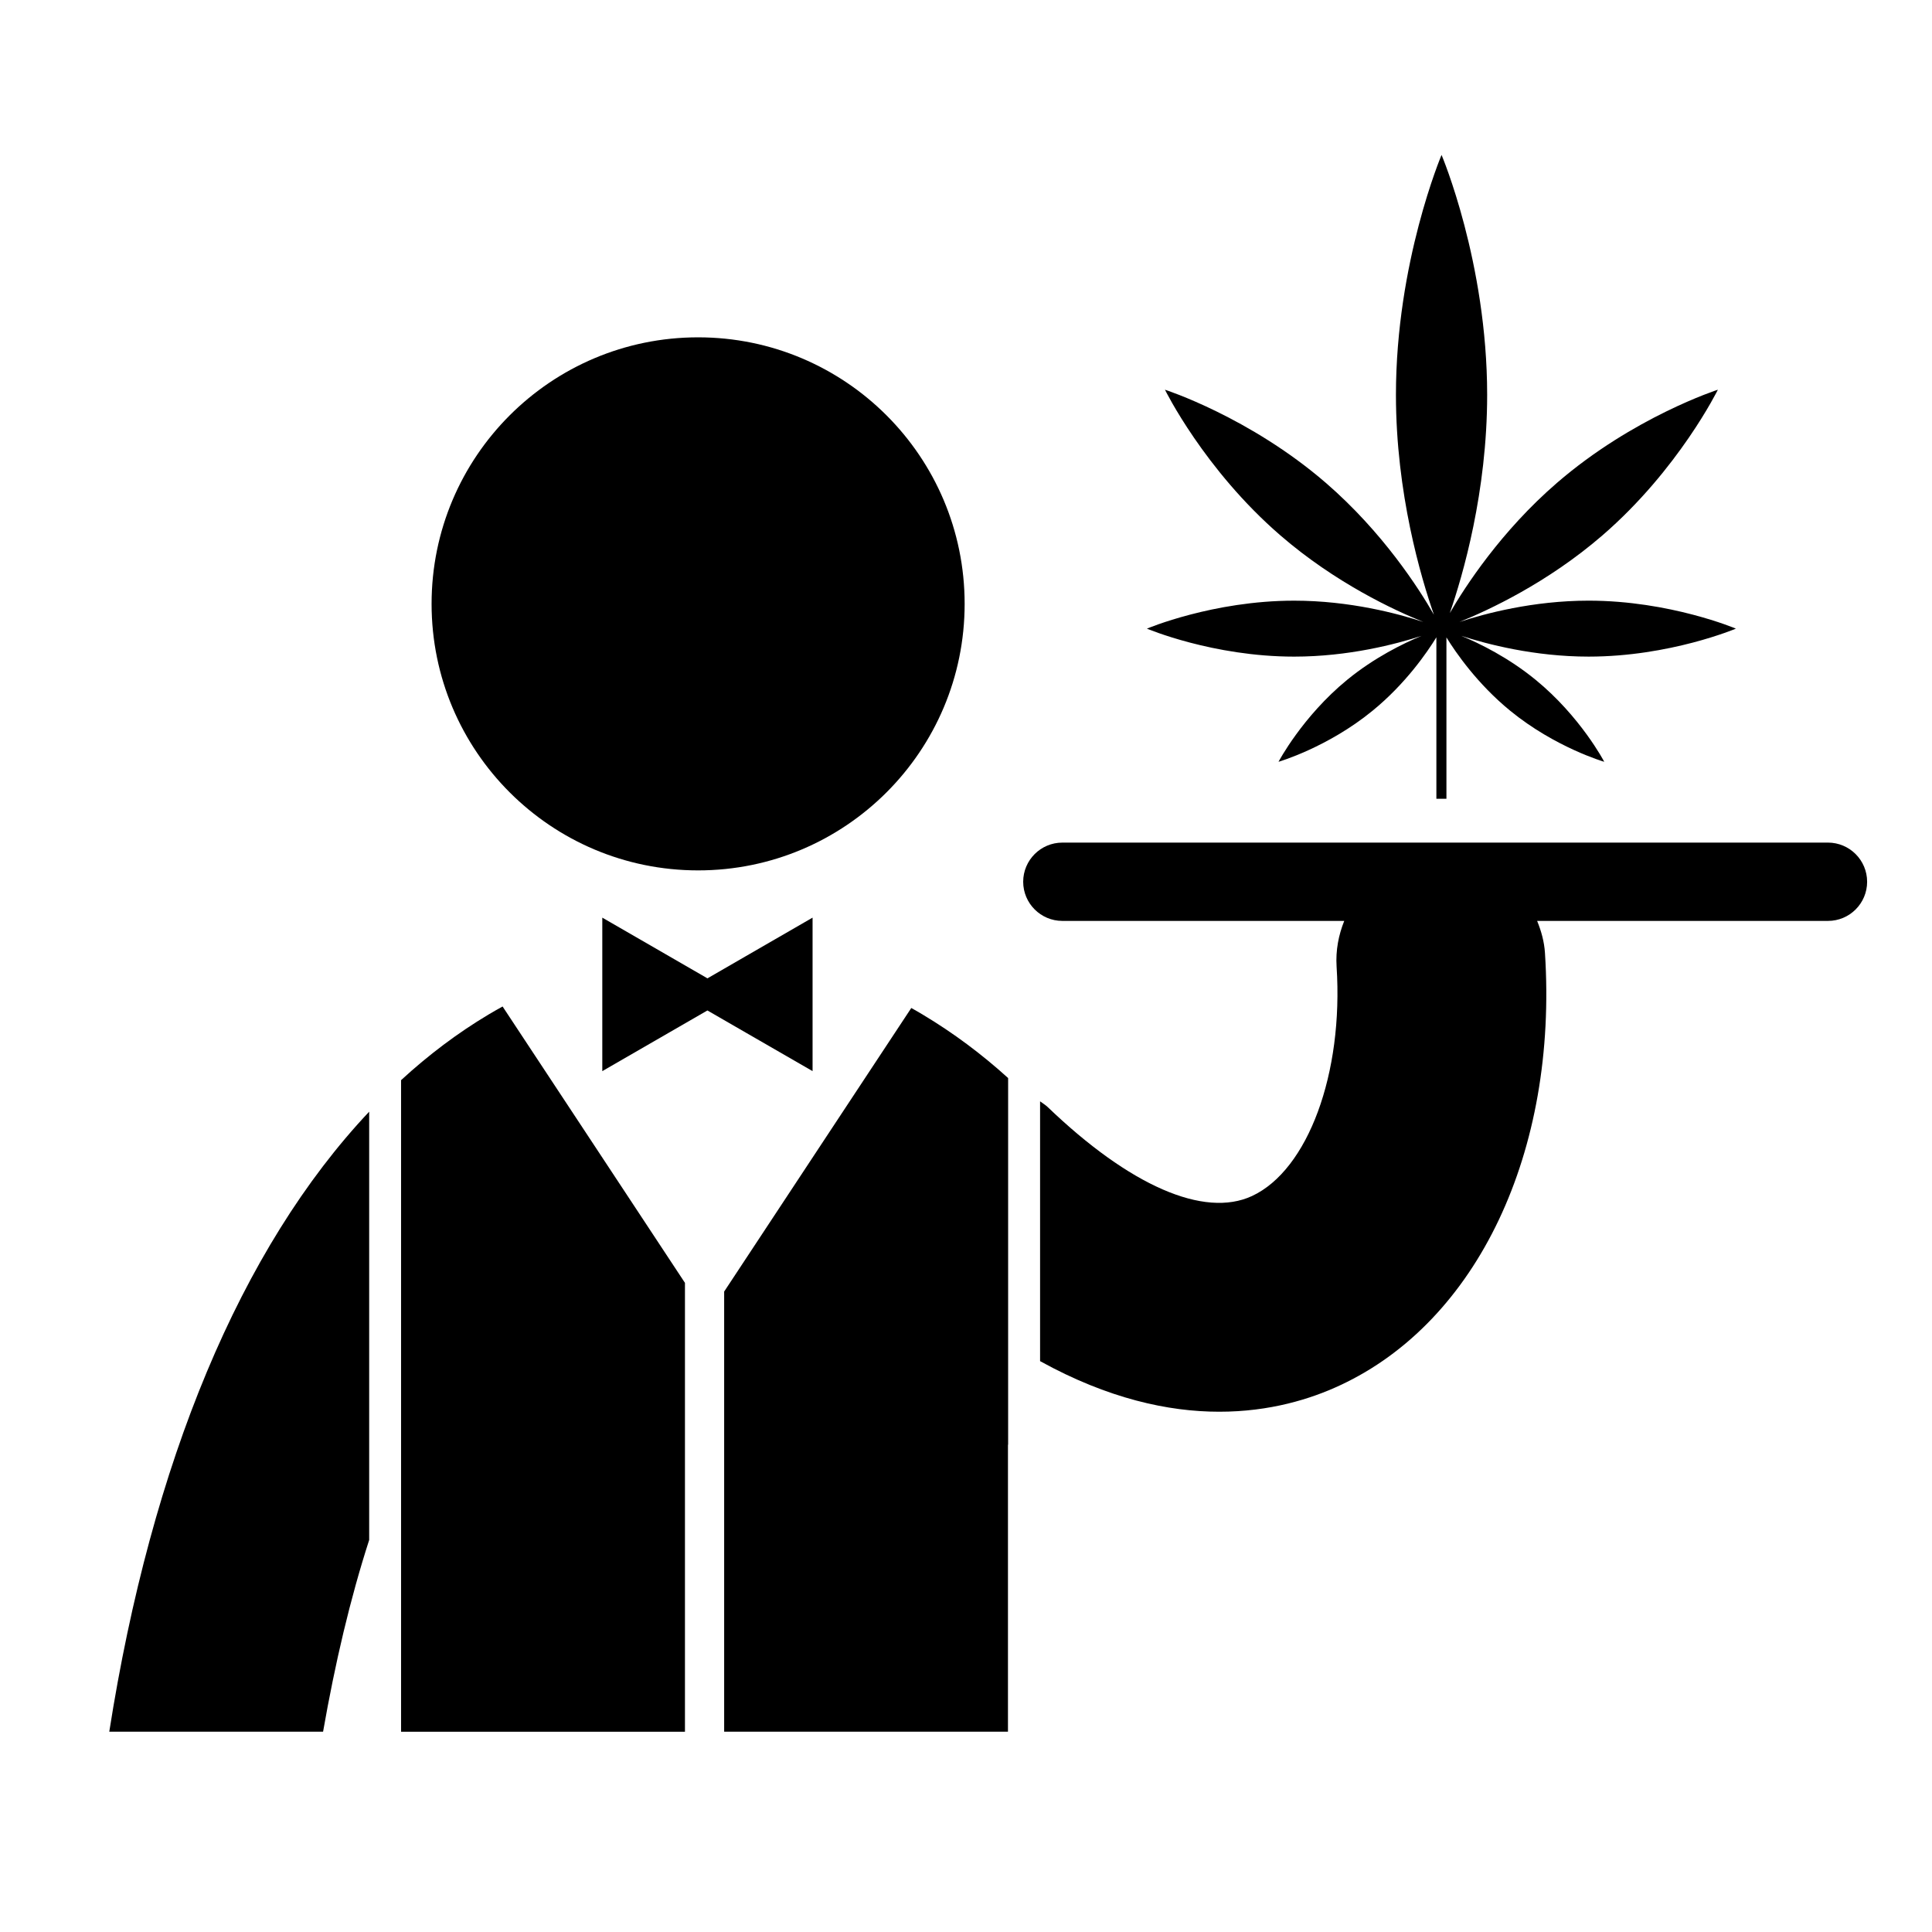 <?xml version="1.0" encoding="UTF-8"?>
<!-- Uploaded to: ICON Repo, www.svgrepo.com, Generator: ICON Repo Mixer Tools -->
<svg fill="#000000" width="800px" height="800px" version="1.1" viewBox="144 144 512 512" xmlns="http://www.w3.org/2000/svg">
 <g>
  <path d="m628.42 367.3h-202.89c-5.719 0-10.375 4.648-10.375 10.375 0 5.727 4.656 10.375 10.375 10.375h74.707c-1.5 3.727-2.297 7.809-2.027 12.09 1.855 28.348-7.59 53.922-22.414 60.816-12.699 5.906-32.43-2.727-54.137-23.566-0.637-0.602-1.336-1.012-2.027-1.523v68.848c18.012 9.953 34.035 13.406 47.445 13.406 13.441 0.016 24.32-3.383 32.035-6.992 36.434-16.918 57.73-61.895 54.32-114.57-0.188-3.031-0.996-5.844-2.074-8.508h77.074c5.727 0 10.375-4.648 10.375-10.375-0.004-5.719-4.652-10.379-10.387-10.379z"/>
  <path d="m399.64 304.03c0 39.008-31.625 70.633-70.633 70.633-39.012 0-70.633-31.625-70.633-70.633s31.621-70.633 70.633-70.633c39.008 0 70.633 31.625 70.633 70.633"/>
  <path d="m359.34 427.86v-40.676l-17.613 10.168-10.246 5.922-10.25-5.922-17.617-10.168v40.676l17.617-10.168 10.238-5.91 10.258 5.922z"/>
  <path d="m229.62 602.91c3.176-18.145 7.188-35.25 12.215-50.801v-113.5c-34.082 36.145-57.676 92.953-68.875 164.3z"/>
  <path d="m277.19 410.73c-1.258 0.691-2.496 1.402-3.758 2.152-8.137 4.863-15.863 10.672-23.145 17.371v172.68h75.234v-118.96l-26.473-40.129z"/>
  <path d="m385.5 411.13-21.59 32.711-28 42.438v116.64h75.211v-76.113c0.016 0.027 0.027 0.062 0.043 0.125v-97.234c-7.09-6.434-14.59-11.996-22.48-16.727-1.059-0.652-2.125-1.246-3.184-1.84z"/>
  <path d="m550.92 324.13c-7.18-5.871-14.762-9.594-19.652-11.621 6.766 2.191 19.34 5.5 33.734 5.5 21.555 0 39.008-7.414 39.027-7.414 0.008 0-17.465-7.414-39.027-7.414-14.762 0-27.602 3.457-34.234 5.644 7.664-3.086 23.324-10.363 37.867-22.926 20.238-17.488 30.602-38.613 30.621-38.621 0.008-0.008-22.426 7.207-42.652 24.695-14.797 12.785-24.344 27.488-28.391 34.496 3.481-10.031 9.898-32.16 9.898-57.836 0-35.113-12.086-63.59-12.086-63.578 0 0.027-12.086 28.465-12.086 63.578 0 26.059 6.633 48.449 10.07 58.277-3.894-6.82-13.539-21.879-28.637-34.934-20.234-17.488-42.66-24.703-42.645-24.695 0.008 0.016 10.375 21.141 30.609 38.621 14.539 12.57 30.195 19.848 37.871 22.926-6.633-2.188-19.48-5.644-34.242-5.644-21.547 0-39.027 7.414-39.02 7.414 0.02 0 17.465 7.414 39.02 7.414 14.402 0 26.969-3.305 33.742-5.492-4.891 2.019-12.473 5.742-19.66 11.613-11.918 9.754-18.234 21.762-18.227 21.75 0.008 0 13.02-3.785 24.93-13.539 8.75-7.144 14.484-15.5 16.906-19.453v42.789h2.664v-42.758c2.434 3.957 8.164 12.293 16.887 19.426 11.918 9.754 24.93 13.531 24.93 13.539 0.016-0.016-6.293-12.02-18.219-21.758z"/>
 </g>
</svg>